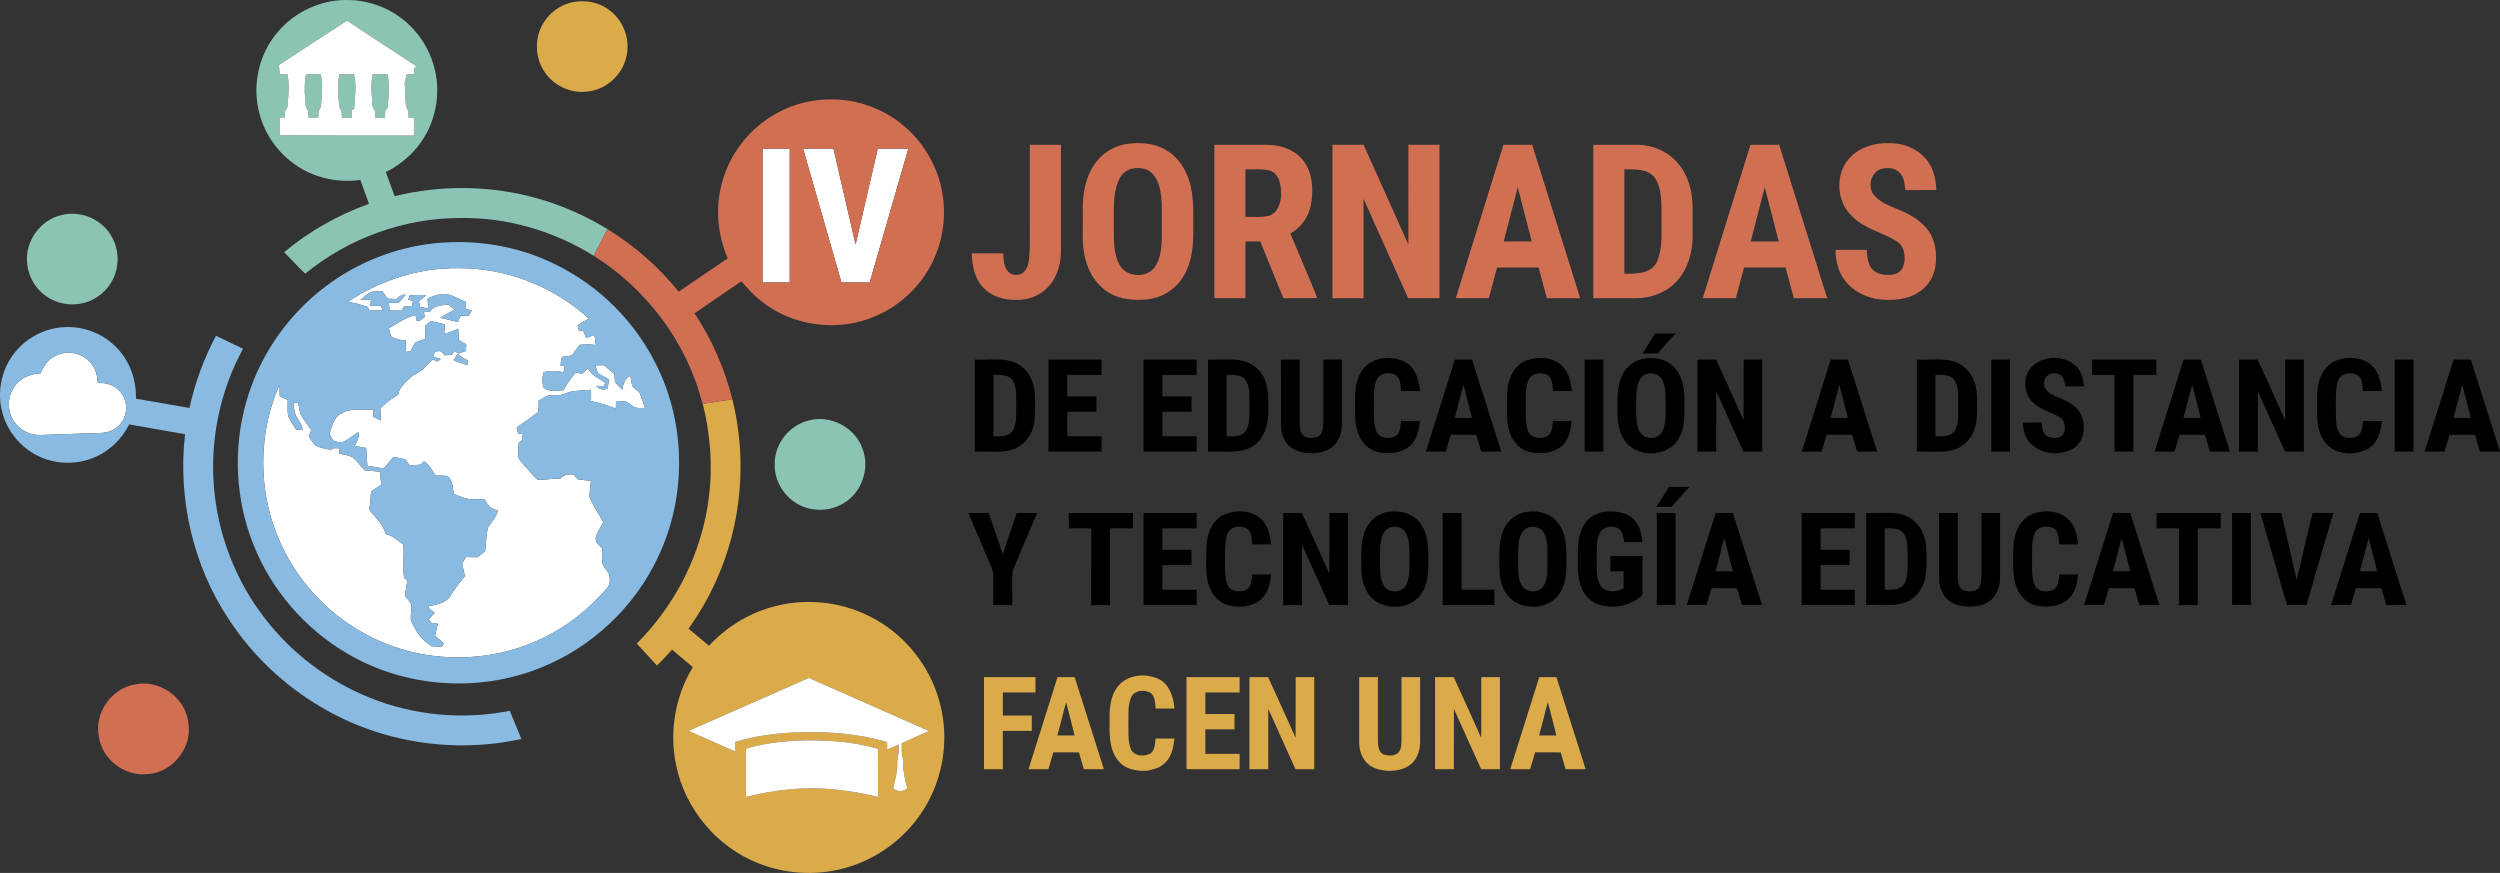 <?xml version="1.0" encoding="UTF-8"?>
<svg xmlns="http://www.w3.org/2000/svg" id="Capa_2" data-name="Capa 2" viewBox="0 0 1629.52 568.99">
  <rect x="0" y="0" width="1629.52" height="568.99" fill="#333333" stroke="none"/>
  <defs>
    <style> .cls-1 { fill: #dbab4a; } .cls-2 { fill: #fff; } .cls-3 { fill: #8bc3b5; } .cls-4 { fill: #d16f53; } .cls-5 { fill: #89bbe2; } </style>
  </defs>
  <g id="Layer_1" data-name="Layer 1">
    <g>
      <path class="cls-3" d="M205.79,3.58c16.69-6.21,36.22-4.27,51.32,5.21,12.57,7.71,21.96,20.37,25.79,34.6,3.89,13.9,2.29,29.19-4.17,42.07-5.82,11.61-15.65,20.98-27.25,26.73,1.94,5.21,3.81,10.46,5.73,15.68,30.07-7.37,62.02-7.11,91.88,1.12,16.47,4.53,32.27,11.42,46.84,20.33-2.96,5.82-5.95,11.63-8.99,17.4-26.02-16.27-56.72-25.19-87.45-24.61-36.37.07-72.46,13.26-100.56,36.29-4.71-4.55-9.11-9.39-13.75-14.01,16.38-13.67,35.23-24.35,55.33-31.5-1.84-5.21-3.76-10.4-5.62-15.6-15.17,2.11-31.18-1.54-43.53-10.71-12.66-9.16-21.42-23.57-23.61-39.05-2.13-14.37,1.19-29.54,9.4-41.55,6.86-10.24,17.05-18.21,28.64-22.4ZM181.73,42.44c.25,1.97.47,3.95.69,5.92h4.92c1.54,6.61.58,13.38.18,20.06.08,1.49-.82,2.69-1.65,3.82-.07,1.44-.12,2.88-.18,4.32-.86.02-2.58.06-3.45.08,0,3.83,0,7.66.01,11.49,29.18.17,58.36.34,87.55.23v-11.45c-1.15-.05-2.31-.1-3.46-.15-.06-1.5-.1-3-.17-4.51-.8-1.13-1.67-2.33-1.63-3.79-.37-4.87-.63-9.74-.75-14.62.42-1.83.88-3.64,1.37-5.45,1.54,0,3.07-.02,4.61-.04.02-1.27.03-2.54.06-3.81.43-.32,1.28-.98,1.71-1.3-15.18-9.85-30.26-19.87-45.4-29.77-14.85,9.59-29.62,19.29-44.41,28.97Z"></path>
      <path class="cls-3" d="M199.5,48.37c3.19.01,6.39,0,9.58-.01,1.59,6.64.65,13.46.19,20.17.04,1.42-.87,2.54-1.59,3.66-.09,1.47-.17,2.94-.24,4.41h-6.34c-.04-1.44-.08-2.88-.13-4.31-2.38-2.2-1.69-5.62-2.07-8.5-.54-5.15-.47-10.34.6-15.42Z"></path>
      <path class="cls-3" d="M221.27,48.37h9.48c1.87,7.39.48,14.96.17,22.43-.43.29-1.3.87-1.74,1.16.02,1.62.05,3.25.07,4.88-2.13-.01-4.26,0-6.38,0-.07-1.52-.15-3.04-.23-4.56-.8-1.14-1.68-2.32-1.63-3.79-.56-6.69-1.23-13.49.26-20.12Z"></path>
      <path class="cls-3" d="M242.94,48.36c3.19.01,6.39.01,9.58.01,1.6,6.62.85,13.42.3,20.11.07,1.52-.84,2.7-1.75,3.8-.06,1.52-.1,3.03-.12,4.55h-6.36c-.07-1.55-.14-3.1-.23-4.64-.75-1.13-1.63-2.29-1.59-3.72-.44-6.69-1.34-13.48.17-20.11Z"></path>
      <path class="cls-3" d="M40.01,140.2c12.68-3.37,27.02,2.93,33.09,14.55,3.99,7.23,4.63,16.18,1.92,23.96-2.78,8.06-9.26,14.74-17.23,17.77-7.95,3.04-17.23,2.52-24.72-1.57-8.68-4.61-14.75-13.8-15.38-23.64-1.47-14,8.62-27.96,22.32-31.07Z"></path>
      <path class="cls-3" d="M527,274.12c14.25-4.04,30.54,4.5,35.26,18.54,4.96,12.96-.73,28.9-12.9,35.62-8.13,4.82-18.63,5.31-27.2,1.36-10.4-4.68-17.63-15.81-17.18-27.27-.2-12.97,9.44-25.23,22.02-28.25Z"></path>
    </g>
    <g>
      <path class="cls-1" d="M370.93,2.03c9.06-2.67,19.42-.96,26.83,5.02,8.75,6.74,13.05,18.66,10.62,29.43-2.32,11.95-12.88,21.76-24.99,23.13-11.63,1.74-23.9-4.35-29.61-14.61-5.49-9.53-5.05-22.17,1.2-31.23,3.74-5.6,9.48-9.84,15.95-11.74Z"></path>
      <path class="cls-1" d="M458.08,263.19c6.42-1.04,12.87-1.95,19.3-2.92,9.71,39.19,6.11,81.6-10.66,118.38-4.91,10.94-10.99,21.36-17.93,31.13,4.48,3.66,8.85,7.46,13.33,11.13,10.77-11.62,24.61-20.42,39.84-24.87,21.33-6.46,45.11-4.36,64.97,5.76,13.96,6.92,25.9,17.76,34.34,30.84,11.06,16.92,16.04,37.76,13.68,57.84-1.7,15.62-7.65,30.76-17.15,43.28-10.77,14.37-26.06,25.27-43.12,30.86-19.32,6.37-40.85,5.75-59.78-1.69-27.45-10.5-48.55-35.67-54.25-64.48-4.53-21.57-.51-44.77,10.95-63.59-4.51-3.82-9.04-7.61-13.56-11.41-3.21,3.5-6.39,7.04-9.81,10.36-4.45-4.73-8.79-9.55-13.18-14.33,25.51-25.47,42.64-59.37,46.96-95.25,2.68-20.36,1.01-41.15-3.93-61.04ZM448.73,476.39c10.16,4.54,20.37,8.97,30.54,13.48,0-2.11.01-4.2.02-6.29,13.67-4.23,28.01-5.81,42.26-6.33,19.04-.47,38.33,1.02,56.67,6.4.02,1.61.04,3.23.07,4.85,2.49-1.08,4.99-2.18,7.49-3.26.29,3.55-.29,7.05-.93,10.52.34,6.08-1.14,12.09-2.72,17.92,2.56,2.69,6.69,2.61,9.27,0-1.35-4.07-1.94-8.33-2.6-12.54-.44-2.69.91-5.6-.87-7.98-.18-2.93-.18-5.85-.17-8.78,5.9-2.7,11.91-5.17,17.8-7.91-26.08-11.63-52.25-23.03-78.36-34.59-26.15,11.5-52.33,22.95-78.47,34.5ZM486.26,488c.01,10.47,0,20.94,0,31.41,9.97-2.45,20.1-4.22,30.33-5.08,18.69-1.61,37.52.72,55.7,5.12-.04-10.47.04-20.94-.05-31.41-8.42-2.39-17.06-3.95-25.77-4.72-20.11-1.59-40.75-1.08-60.21,4.68Z"></path>
      <path class="cls-1" d="M730.52,445.36c6.82-6.09,17.54-6.46,25.47-2.39,6.65,3.76,8.91,11.74,9.57,18.87-4.11-.01-8.21-.02-12.31,0-.39-3.67-.16-8.46-3.83-10.54-3.95-1.89-9.93-1.39-12.02,2.97-2.46,5.33-1.76,11.4-1.89,17.11.12,5.52-.48,11.28,1.48,16.56,1.95,5.07,8.97,5.56,13.1,3.04,2.82-2.3,2.68-6.33,3.16-9.62,4.05,0,8.12-.02,12.18.03-.43,6.12-2.02,12.8-7.08,16.78-2.9,2.51-6.71,3.33-10.34,4.16-7.05.6-15.12-.92-19.51-7-5.94-7.65-5.3-17.81-5.26-26.94-.22-8.13,1.08-17.17,7.28-23.04Z"></path>
      <path class="cls-1" d="M641.39,441.37h33.53c0,3.33,0,6.66,0,10h-21.27v15h18.87v10h-18.87v25h-12.26v-60Z"></path>
      <path class="cls-1" d="M670.4,501.37c6.34-19.99,12.64-39.99,18.89-60h11.2c6.34,20,12.63,40.02,19.03,60h-13.04c-1.09-3.65-2.18-7.29-3.22-10.95-5.56-.1-11.12-.04-16.67-.05-1.08,3.66-2.17,7.32-3.23,10.99-4.32.02-8.64,0-12.96.01ZM689.17,479.37h11.27c-1.73-7.26-3.7-14.45-5.53-21.68-2.04,7.19-3.67,14.49-5.74,21.68Z"></path>
      <path class="cls-1" d="M773.39,441.37h34.6c-.01,3.33-.01,6.66,0,10h-22.34v14h19v10h-19v16h22.34c-.01,3.33-.01,6.66,0,10h-34.6v-60Z"></path>
      <path class="cls-1" d="M814.39,441.37h12.17c5.96,13.2,12.09,26.31,17.89,39.58.16-13.2.03-26.39.07-39.58h12.13v60h-12.23c-5.88-13.13-11.95-26.17-17.75-39.34-.04,13.11,0,26.23-.02,39.34h-12.26v-60Z"></path>
      <path class="cls-1" d="M885.92,441.37h12.2c0,14.01-.04,28.02.02,42.03.1,3.04.44,7.08,3.75,8.36,3.14,1.04,7.18,1.16,9.71-1.29,1.83-2.25,1.74-5.35,1.91-8.09.03-13.67,0-27.34.01-41.01h12.13c0,14,.01,27.99,0,41.99,0,5.26-1.58,10.85-5.61,14.45-4.2,3.72-10.09,4.78-15.53,4.58-4.98-.25-10.25-1.61-13.79-5.32-3.49-3.65-4.85-8.83-4.8-13.77,0-13.98.01-27.95,0-41.93Z"></path>
      <path class="cls-1" d="M935.39,441.37h12.17c5.98,13.2,12.07,26.35,17.93,39.6.07-13.2,0-26.4.03-39.6h12.13v60h-12.22c-5.9-13.12-11.95-26.17-17.76-39.33-.04,13.11,0,26.22-.02,39.33h-12.26v-60Z"></path>
      <path class="cls-1" d="M984.4,501.37c6.34-19.99,12.64-39.99,18.89-60h11.2c6.34,20,12.63,40.02,19.03,60h-13.04c-1.09-3.65-2.18-7.3-3.22-10.95-5.56-.1-11.12-.04-16.67-.05-1.08,3.66-2.17,7.32-3.23,10.99-4.33.02-8.64,0-12.96.01ZM1008.9,457.69c-2.03,7.19-3.66,14.49-5.73,21.68h11.27c-1.73-7.26-3.7-14.45-5.54-21.68Z"></path>
    </g>
    <g>
      <path class="cls-2" d="M181.73,42.44c14.79-9.68,29.56-19.38,44.41-28.97,15.14,9.9,30.22,19.92,45.4,29.77-.43.32-1.28.98-1.71,1.3-.03,1.27-.04,2.54-.06,3.81-1.54.02-3.07.03-4.61.04-.49,1.81-.95,3.62-1.37,5.45.12,4.88.38,9.75.75,14.62-.04,1.46.83,2.66,1.63,3.79.07,1.51.11,3.01.17,4.51,1.15.05,2.31.1,3.46.15v11.45c-29.19.11-58.37-.06-87.55-.23-.01-3.83-.01-7.66-.01-11.49.87-.02,2.59-.06,3.45-.08.06-1.44.11-2.88.18-4.32.83-1.13,1.73-2.33,1.65-3.82.4-6.68,1.36-13.45-.18-20.06h-4.92c-.22-1.97-.44-3.95-.69-5.92ZM199.5,48.37c-1.07,5.08-1.14,10.27-.6,15.42.38,2.88-.31,6.3,2.07,8.5.05,1.43.09,2.87.13,4.31h6.34c.07-1.47.15-2.94.24-4.41.72-1.12,1.63-2.24,1.59-3.66.46-6.71,1.4-13.53-.19-20.17-3.19.01-6.39.02-9.58.01ZM221.27,48.37c-1.49,6.63-.82,13.43-.26,20.12-.05,1.47.83,2.65,1.63,3.79.08,1.52.16,3.04.23,4.56,2.12,0,4.25-.01,6.38,0-.02-1.63-.05-3.26-.07-4.88.44-.29,1.31-.87,1.74-1.16.31-7.47,1.7-15.04-.17-22.43h-9.48ZM242.94,48.36c-1.51,6.63-.61,13.42-.17,20.11-.04,1.43.84,2.59,1.59,3.72.09,1.54.16,3.09.23,4.64h6.36c.02-1.52.06-3.03.12-4.55.91-1.1,1.82-2.28,1.75-3.8.55-6.69,1.3-13.49-.3-20.11-3.19,0-6.39,0-9.58-.01Z"></path>
      <path class="cls-2" d="M497.03,96.88c5.91-.01,11.82,0,17.73,0v87.24c-5.92,0-11.83.01-17.74-.02.01-29.07,0-58.14.01-87.22Z"></path>
      <path class="cls-2" d="M523.45,96.88c6.59,0,13.2-.02,19.8.01,4.81,20.83,9.58,41.67,14.43,62.49,4.77-20.85,9.69-41.66,14.46-62.51,6.63.01,13.27.01,19.91.01-8.39,29.08-16.77,58.16-25.17,87.24h-18.41c-8.4-29.06-16.65-58.17-25.02-87.24Z"></path>
      <path class="cls-2" d="M226.48,196.94c21.14-14.27,46.47-22.43,72.03-22.14,31.29-.28,62.38,11.82,85.42,32.95-2.66,1.1-5.15,2.57-7.38,4.39.19.8.56,2.4.74,3.2.75.13,2.23.38,2.98.51.6,1.49,1.21,2.98,1.82,4.47,1.79-.68,3.58-1.37,5.37-2.06.31,2.2.62,4.41.94,6.61-3.53-.39-7.08-.45-10.61-.11-1.67,2.33-3.37,4.64-5.09,6.94-2.16.31-4.32.63-6.47.96-.32,1.79-.64,3.58-.94,5.37.71.22,2.14.68,2.85.91l-.88,3.8c-4.23-1.19-8.64-1.27-12.89-.14-1.04,3.28-1.25,6.88.02,10.14,3.54,3.08,8.68,1.58,12.93,1.58,2.07-4.23,5-7.92,7.97-11.54,1.36.26,2.72.53,4.09.81l3.93-3.51c2.15,4.76,7.41,6.56,11.3,9.58-.3.49-.9,1.46-1.2,1.95-1.6-.04-3.19-.07-4.77-.08,1.85,2.27,4.54,2.92,7.25,1.75.47-1.93.88-3.88,1.22-5.84-2.46-1.37-4.91-2.76-7.35-4.15-.6-1.73-1.2-3.45-1.79-5.16,1.89-.03,3.78-.04,5.68-.06,2.24,1.95,4.5,3.88,6.79,5.78.14,1.74.29,3.49.44,5.24,1.55,1.65,3.09,3.31,4.63,4.98.8-3.61,1.57-7.64,5.42-9.16.41,2.26.4,4.66,1.33,6.79,1.1,1.64,2.88,2.64,4.43,3.82,1.42,3.43,2.62,6.93,3.71,10.48-2.69-.25-5.83.52-8.08-1.4-1.59-1.03-3.04-2.3-4.79-3.05-1.98-.1-3.96.14-5.93.29-.08,1.48-.15,2.97-.22,4.46-5.21-2.11-10.63-3.65-16.12-4.84,0-2.46-.02-4.92-.02-7.38-3.85.31-7.71.43-11.54.88-2.88.35-5.42,1.88-8.22,2.52-2.55.29-5.11-.09-7.64.21-2.44.74-4.55,2.23-6.75,3.48-.1,2.42.31,4.96-.42,7.3-4.31,3.83-9.35,6.75-13.92,10.27.34,1.33.67,2.65,1.01,3.99.76.05,2.27.15,3.02.2-.21,1.31-.43,2.64-.63,3.96-.69.57-1.38,1.15-2.06,1.73,0,3.39-.61,6.87.04,10.23,1.87,3,4.61,5.34,6.82,8.08,1.82,1.99,3.35,4.36,5.66,5.84,4.84.03,9.65-.94,14.51-.77,2.16-2.5,5.31-2.94,8.45-2.77,1.05,1.08,2.11,2.15,3.18,3.23,2.8.32,5.6.65,8.4,1-.33,3.57-1.09,7.16-.81,10.76,2.39,5.67,6,10.73,8.87,16.17-1.66,3.29-3.87,6.36-4.86,9.94-.64,3.22,2.23,5.18,4.15,7.21.02,3.29-.21,6.6.2,9.88.89,2.65,3.22,4.53,4.36,7.08.54,2.96.87,6.57-1.45,8.9-12.3,14.47-27.74,26.3-45.11,34.04-22.65,10.3-48.35,13.31-72.87,9.39-28.3-4.57-54.78-19.23-73.8-40.65-18.92-21-30.45-48.53-32-76.75-1.22-19.97,2.19-40.29,10.36-58.58.06,2.47.1,4.94.13,7.42,1.73.83,3.47,1.67,5.21,2.5.02,3.42-.34,6.89.3,10.26,1.24,3.17,3.31,5.91,5.02,8.83,1.41.19,2.83.38,4.26.58-.03-3.09-1.77-5.63-3.39-8.1-2.05-2.91-2.07-6.58-2.53-9.97h3.23c.56,3.23.67,6.72,2.53,9.54,1.87,2.92,3.99,5.68,5.93,8.56-.59,1.22-1.17,2.44-1.75,3.67,1.43,2.13,2.67,4.44,4.5,6.28,3.12,1.55,6.64,2.05,10.01,2.81,1.58-1.61,3.78-1.04,5.77-.91-.1.82-.3,2.45-.4,3.27,2.96.7,6.08,1.09,8.83,2.49,2.98,2.44,5.17,5.69,7.81,8.48,3.32.28,6.63.56,9.95.88.33,2.81.63,5.62.91,8.44-2.24,1.48-4.46,2.98-6.66,4.52-.17,3.87-.49,7.75-1.19,11.57,3.57,5.31,9.28,9.47,10.57,16.05,4.52,1.22,8.17,4.2,11.8,7.01.27,7.21-.44,14.48.3,21.65.55.4,1.64,1.2,2.18,1.59-.48,3.33-1.08,6.63-1.62,9.95,1.5,2,3.35,3.84,4.29,6.2.18,3.25-.68,6.48-.41,9.74,2.84,6.77,7.15,13.4,13.74,17.03,2.45-.04,7.16,1.66,7.65-1.78-1.7-1.88-3.71-3.43-5.66-5.04.64-2.62,1.29-5.23,1.92-7.84-1.44-.19-2.88-.37-4.31-.55-.56-.77-1.11-1.53-1.66-2.29,1.3-1.48,2.63-2.96,3.94-4.44-1.77-.97-3.53-2.04-4.32-3.99,5.36-1.23,12.09-2.16,14.92-7.53,2.54-4.41,5.96-8.21,9.03-12.24-.61-2.7-1.22-5.39-1.81-8.08.86-1.45,1.71-2.89,2.57-4.33,2.47.04,4.95.09,7.42.17,1.66-1.34,3.33-2.66,5-3.98.69-5.14.63-10.41,1.87-15.46,2.21-3.63,5.5-6.64,6.44-10.97-1.74-.72-3.58-1.24-5.15-2.27-1.49-1.54-2.5-3.45-3.63-5.24-2.74.03-5.49.15-8.23.06-4.19-.02-7.97-2.02-11.81-3.45-.42-3.21-.46-6.64-2.23-9.48-1.63-3.69-6.45-2-9.64-2.56-2.03-3.4-4.04-6.96-7.44-9.18-.78.73-1.56,1.46-2.33,2.19-2.38.11-4.75.21-7.13.32-.86-1.28-1.72-2.57-2.58-3.85-2.61-.54-5.23-1.08-7.84-1.61-2.15,2.53-4.3,5.06-6.44,7.6-3.56-.55-7.11-1.17-10.64-1.82-.27-3.85-.53-7.71-.75-11.56-2.5-.44-5.01-.88-7.51-1.31,1.5-2.81,3.09-5.73,2.57-9.05-3.35,1.95-6.29,4.54-9.76,6.26-2.08.61-4.33.11-6.36-.45-1.37-1.36-1.96-3.28-2.88-4.93,1.8-4.68,2.8-10.78,7.86-13.08,6.24-3.85,13.8-1.9,20.69-2.31,0,1.52,0,3.05,0,4.58,1.68.79,3.35,1.58,5.03,2.37-.14-2.61-.28-5.21-.43-7.81,3.35-3.67,7.5-6.41,11.65-9.06.64-4.53,4.28-7.48,7.3-10.52,2.67-2.78,6.64-3.77,9.3-6.55,1.91-1.98,3.79-3.98,5.78-5.89,1.13.48,2.25.95,3.38,1.43.66-.59,1.33-1.16,2-1.74-1.63-.41-3.26-.83-4.88-1.25.43-1.69.64-4.18,3.05-3.73,2.12-.66,3.2,1.51,4.51,2.69,1.6-.21,3.2-.42,4.8-.64.33-.58.98-1.73,1.3-2.3.69.42,2.07,1.27,2.76,1.7,1.63-.58,3.27-1.15,4.91-1.71.04-1.4.09-2.8.15-4.19-1.62-.98-3.22-1.95-4.83-2.93-.14-2.47-.29-4.95-.41-7.42-2.87,1.58-5.96,2.69-9.16,3.38.15-2.06.32-4.12.49-6.17-3.04-.73-6.08-1.42-9.13-2.08-1.19.99-2.39,1.97-3.58,2.96,0,2.9,0,5.79-.01,8.68-2.22.75-4.63,1.18-6.62,2.47-1.25,1.62-2.04,3.52-2.97,5.32-1.04.23-2.07.47-3.11.7-.03-2.47-.07-4.94-.1-7.4-3.36-.38-6.75-.98-9.65-2.83-.44-1.75-.89-3.5-1.35-5.24,5.63-3.21,11.02-7.07,17.43-8.6.21,1.24.42,2.49.64,3.75.52-.01,1.55-.01,2.07-.01,1.11-.98,2.3-1.87,3.55-2.66-.38-.95-.77-1.9-1.14-2.85,1.4-.19,2.79-.38,4.19-.57,2.76-4.06,7.78-4.04,12.17-4.47,1.29,1.09,2.57,2.17,3.87,3.26-3.15,1.81-6.34,3.57-9.54,5.29,3.93.95,7.86,1.88,11.8,2.77.56-1.34,1.13-2.67,1.7-3.99,1.8-.03,3.6-.04,5.41-.06.62-1.14,1.24-2.28,1.86-3.41-1.23-.33-2.46-.66-3.68-.99-.06-1.55-.12-3.09-.18-4.64-3.82-1.52-7.41-3.62-11.33-4.87-4.68-.82-9.44.65-13.58,2.79.13,2.09.25,4.19.38,6.29-1.76-.29-3.52-.58-5.27-.87-.26-1.2-.52-2.39-.76-3.58,1.53-1.36,3.07-2.71,4.59-4.09-3.55-.29-7.1-.23-10.64.11-.23.7-.68,2.11-.91,2.82.79.17,2.38.52,3.17.69-.2.84-.6,2.5-.8,3.34-1.74.15-3.47.3-5.2.46-.34.54-1.01,1.63-1.34,2.17-2.67.05-5.33.09-8,.13-.16-1.6-.32-3.19-.47-4.78,2.07,0,4.15.01,6.23.02,1.63-1.71,3.22-3.45,4.72-5.28-2.53-.46-4.31,1.35-6.06,2.77-1.92-.05-3.83-.12-5.74-.2-1.11-1.59-2.23-3.19-3.32-4.79-2.29-.01-4.6-.14-6.87.23-2.77,1.27-5.01,3.4-7.46,5.18,2.27.02,4.55,0,6.82.22-.02,1.22-.25,2.43-.46,3.63,2.31.06,4.63.16,6.94.26.38.99.77,1.99,1.16,2.98-2.9-.11-5.79-.22-8.68-.29-.44-.72-.87-1.44-1.3-2.15-4.26-1.24-8.47-2.89-12.96-3.01ZM298.29,230.62c-.88,1.37-1.76,2.75-2.63,4.13,2.98,1.38,6.07,2.53,9.31,3.13-.02-.77-.06-2.32-.08-3.09-2.44-1-4.68-2.38-6.6-4.17Z"></path>
      <path class="cls-2" d="M35.44,232.31c7.66-4.47,18.27-2.55,23.8,4.41,3.2,3.49,4.19,8.26,4.49,12.84,4.98-.14,10.26,1.07,13.77,4.85,6.08,5.78,6.31,16.36.51,22.42-3.13,3.52-7.8,5.37-12.47,5.35-13.03.41-26.05.95-39.08,1.34-6.06.27-12.13-2.4-16-7.07-5.63-6.44-6.26-16.58-1.56-23.72,3.66-6.02,10.61-9.15,17.49-9.38,1.95-4.4,4.6-8.8,9.05-11.04Z"></path>
      <path class="cls-2" d="M448.73,476.39c26.14-11.55,52.32-23,78.47-34.5,26.11,11.56,52.28,22.96,78.36,34.59-5.89,2.74-11.9,5.21-17.8,7.91-.01,2.93-.01,5.85.17,8.78,1.78,2.38.43,5.29.87,7.98.66,4.21,1.25,8.47,2.6,12.54-2.58,2.6-6.71,2.68-9.27,0,1.58-5.83,3.06-11.84,2.72-17.92.64-3.47,1.22-6.97.93-10.52-2.5,1.08-5,2.18-7.49,3.26-.03-1.62-.05-3.24-.07-4.85-18.34-5.38-37.63-6.87-56.67-6.4-14.25.52-28.59,2.1-42.26,6.33,0,2.09-.02,4.18-.02,6.29-10.17-4.51-20.38-8.94-30.54-13.48Z"></path>
      <path class="cls-2" d="M486.26,488c19.46-5.76,40.1-6.27,60.21-4.68,8.71.77,17.35,2.33,25.77,4.72.09,10.47,0,20.94.05,31.41-18.18-4.4-37.01-6.73-55.7-5.12-10.23.86-20.36,2.63-30.33,5.08,0-10.47.01-20.94,0-31.41Z"></path>
    </g>
    <g>
      <path class="cls-4" d="M499.9,77.73c12.14-8.33,26.82-13.12,41.59-12.89,15.33-.29,30.62,4.74,43.07,13.63,15.02,10.72,25.74,27.28,29.31,45.38,3.23,15.96.99,32.99-6.34,47.53-7.63,15.33-20.83,27.77-36.56,34.53-24.31,10.8-54.38,6.93-75.07-9.83-4.67-3.76-8.82-8.13-12.63-12.74-10.2,6.95-20.39,13.93-30.61,20.85,11.42,17.08,19.7,36.18,24.72,56.08-6.43.97-12.88,1.88-19.3,2.92l-.22.03c-9.95-39.74-36.25-74.84-70.92-96.5,3.04-5.77,6.03-11.58,8.99-17.4,17.63,10.87,33.45,24.69,46.46,40.8,10.68-7.22,21.31-14.52,31.98-21.76-6.32-14.36-8.06-30.71-4.56-46.03,3.86-18,14.96-34.19,30.09-44.6ZM497.03,96.88c-.01,29.08,0,58.15-.01,87.22,5.91.03,11.82.02,17.74.02v-87.24c-5.91,0-11.82-.01-17.73,0ZM523.45,96.88c8.37,29.07,16.62,58.18,25.02,87.24h18.41c8.4-29.08,16.78-58.16,25.17-87.24-6.64,0-13.28,0-19.91-.01-4.77,20.85-9.69,41.66-14.46,62.51-4.85-20.82-9.62-41.66-14.43-62.49-6.6-.03-13.21-.01-19.8-.01Z"></path>
      <path class="cls-4" d="M733.06,94.06c8.83-1.49,18.46-1.11,26.42,3.41,7.75,4.29,13.18,12.03,15.68,20.43,3.49,11.15,2.44,22.95,2.62,34.45-.04,10.7-1.71,22.09-8.45,30.77-4.94,6.52-12.54,10.82-20.63,11.89-8.91,1.06-18.52.43-26.29-4.48-7.82-4.77-12.91-13.1-15.02-21.88-2.57-9.9-1.33-20.19-1.63-30.29-.31-11.02,1.47-22.65,8.02-31.8,4.5-6.46,11.56-10.99,19.28-12.5ZM737.89,109.93c-4.39.95-7.69,4.58-9.2,8.67-3.53,9.15-2.5,19.15-2.67,28.75.04,8.58-.52,17.86,3.91,25.58,4.35,7.59,16.42,8.5,22.11,2.03,4.15-5.2,4.92-12.14,5.22-18.56,0-8.05.08-16.11-.05-24.16-.46-6.51-1.23-13.66-5.71-18.78-3.36-3.79-8.88-4.53-13.61-3.53Z"></path>
      <path class="cls-4" d="M1206.84,101.72c6.53-6.22,15.83-8.79,24.7-8.39,10.02-.16,20.49,4.42,25.87,13.12,3.38,5.14,4.42,11.36,4.74,17.39-6.75.07-13.49-.01-20.23.05-.49-3.88-.69-8.28-3.63-11.22-3-3.37-8.08-3.71-12.16-2.54-6.8,2.15-9.07,11.87-4.52,17.14,3.55,4.18,8.76,6.41,13.72,8.47,7.39,2.88,14.81,6.56,20.09,12.66,6.09,6.98,7.49,16.97,5.97,25.86-1.12,6.88-5.4,13.11-11.4,16.64-7.31,4.52-16.25,5-24.59,4.26-9.59-1.13-19.15-6.01-24.29-14.42-3.41-5.29-4.62-11.66-4.71-17.87,6.76-.01,13.52.01,20.29,0,.45,4.34.6,9.19,3.65,12.65,3.32,3.56,8.6,3.99,13.17,3.5,3.15-.3,6.04-2.44,7.06-5.47,1.96-5.7.94-13.27-4.68-16.52-9.19-5.66-20.5-7.84-28.33-15.71-11.14-9.85-11.78-29.46-.72-39.6Z"></path>
      <path class="cls-4" d="M671.27,94.37h20.25c-.01,23.35.02,46.71-.01,70.06-.09,9.1-3.27,18.61-10.42,24.58-5.05,4.44-11.83,6.64-18.51,6.4-7.94.29-16.39-2.09-21.83-8.15-5.61-5.87-7.17-14.3-7.34-22.14,6.83-.01,13.66.01,20.49-.01.2,3.64.28,7.51,2.26,10.71,1.95,3.39,6.86,4.37,10.12,2.38,3.21-2.21,4.15-6.31,4.55-9.95.73-8.26.34-16.57.44-24.85v-49.03Z"></path>
      <path class="cls-4" d="M791.52,94.37c11.67.01,23.34-.02,35.01,0,8.75.15,17.94,3.47,23.28,10.71,5.98,8.08,6.38,18.89,4.66,28.44-1.42,7.87-6.47,14.79-13.4,18.72,5.8,14.02,11.95,27.91,17.56,42.01-7.38.25-14.77.06-22.15.12-5.08-12.31-9.95-24.7-15.03-37h-9.68v37h-20.25v-100ZM811.77,110.38v30.98c5.28-.18,10.76.61,15.91-.92,6.2-2.51,7.66-10.18,7.31-16.15-.21-5.06-1.83-11.27-7.2-13.07-5.22-1.4-10.7-.69-16.02-.84Z"></path>
      <path class="cls-4" d="M868.52,94.37h20.27c9.75,21.67,19.44,43.37,29.21,65.03.04-21.68.01-43.35.02-65.03h20.25v100c-6.81,0-13.63.01-20.44-.01-9.71-21.56-19.32-43.18-29.05-64.74-.03,21.58,0,43.17-.01,64.75h-20.25v-100Z"></path>
      <path class="cls-4" d="M979.95,94.39c6.24-.04,12.48-.01,18.73-.02,10.44,33.33,20.89,66.66,31.31,100h-21.77c-1.81-6.66-3.58-13.33-5.33-20-9.04-.01-18.08,0-27.11,0-1.8,6.66-3.57,13.33-5.34,20h-21.57c10.34-33.33,20.72-66.65,31.08-99.98ZM989.28,122.06c-3.05,11.77-6.07,23.55-9.14,35.31,6.08,0,12.17,0,18.26-.01-3.01-11.77-6.06-23.54-9.12-35.3Z"></path>
      <path class="cls-4" d="M1038.52,94.37c9.68.01,19.36-.02,29.04,0,9.84.16,19.66,4.39,26.06,11.96,6.69,7.66,9.42,18,9.65,28,.01,6.68,0,13.37,0,20.05-.15,10.04-2.93,20.4-9.6,28.11-6.64,7.84-17.02,11.85-27.15,11.89-9.34-.01-18.67-.01-28-.01v-100ZM1058.77,110.35v68.06c7.28-.06,16.69.32,20.82-7.03,4.7-9.6,3.1-20.68,3.44-31.01-.21-8.13.36-17.09-4.18-24.24-4.61-6.23-13.17-5.77-20.08-5.78Z"></path>
      <path class="cls-4" d="M1140.94,94.41c6.24-.07,12.49-.03,18.74-.04,10.44,33.33,20.89,66.66,31.31,100h-21.77c-1.82-6.66-3.57-13.33-5.34-20h-27.1c-1.8,6.66-3.57,13.33-5.34,20h-21.57c10.34-33.33,20.73-66.64,31.07-99.96ZM1150.28,122.06c-3.06,11.77-6.07,23.55-9.14,35.31h18.26c-3-11.78-6.06-23.54-9.12-35.31Z"></path>
      <path class="cls-4" d="M88.06,446.11c15.71-3.42,32.5,8.34,34.62,24.28,3.2,16.2-9.77,33.09-26.23,34.15-14.9,1.9-29.81-9.4-32.01-24.23-3.16-15.39,8.13-31.72,23.62-34.2Z"></path>
    </g>
    <g>
      <path class="cls-5" d="M278.14,159.22c28.28-3.98,57.8.27,83.46,12.93,28.8,13.84,52.64,37.67,66.57,66.41,19.09,38.69,19.29,86.06.57,124.92-15.27,32.39-43.14,58.57-76.42,71.78-40.56,16.4-88.57,12.93-126.21-9.42-27.41-16.06-49.29-41.39-60.96-70.95-11.72-29.29-13.32-62.47-4.68-92.8,8-28.43,25.17-54.13,48.18-72.6,19.89-16.09,44.17-26.66,69.49-30.27ZM226.48,196.94c4.49.12,8.7,1.77,12.96,3.01.43.71.86,1.43,1.3,2.15,2.89.07,5.78.18,8.68.29-.39-.99-.78-1.99-1.16-2.98-2.31-.1-4.63-.2-6.94-.26.21-1.2.44-2.41.46-3.63-2.27-.21-4.55-.2-6.82-.22,2.45-1.78,4.69-3.91,7.46-5.18,2.27-.37,4.58-.24,6.87-.23,1.09,1.6,2.21,3.2,3.32,4.79,1.91.08,3.82.15,5.74.2,1.75-1.42,3.53-3.23,6.06-2.77-1.5,1.83-3.09,3.57-4.72,5.28-2.08-.01-4.16-.02-6.23-.02.15,1.59.31,3.18.47,4.78,2.67-.04,5.33-.08,8-.13.33-.54,1-1.63,1.34-2.17,1.73-.16,3.46-.31,5.2-.46.2-.84.6-2.5.8-3.34-.79-.17-2.38-.52-3.17-.69.23-.71.68-2.12.91-2.82,3.54-.34,7.09-.4,10.64-.11-1.52,1.38-3.06,2.73-4.59,4.09.24,1.19.5,2.38.76,3.58,1.75.29,3.51.58,5.27.87-.13-2.1-.25-4.2-.38-6.29,4.14-2.14,8.9-3.61,13.58-2.79,3.92,1.25,7.51,3.35,11.33,4.87.06,1.55.12,3.09.18,4.64,1.22.33,2.45.66,3.68.99-.62,1.13-1.24,2.27-1.86,3.41-1.81.02-3.61.03-5.41.06-.57,1.32-1.14,2.65-1.7,3.99-3.94-.89-7.87-1.82-11.8-2.77,3.2-1.72,6.39-3.48,9.54-5.29-1.3-1.09-2.58-2.17-3.87-3.26-4.39.43-9.41.41-12.17,4.47-1.4.19-2.79.38-4.19.57.37.95.76,1.9,1.14,2.85-1.25.79-2.44,1.68-3.55,2.66-.52,0-1.55,0-2.07.01-.22-1.26-.43-2.51-.64-3.75-6.41,1.53-11.8,5.39-17.43,8.6.46,1.74.91,3.49,1.35,5.24,2.9,1.85,6.29,2.45,9.65,2.83.03,2.46.07,4.93.1,7.4,1.04-.23,2.07-.47,3.11-.7.93-1.8,1.72-3.7,2.97-5.32,1.99-1.29,4.4-1.72,6.62-2.47.02-2.89.01-5.78.01-8.68,1.19-.99,2.39-1.97,3.58-2.96,3.05.66,6.09,1.35,9.13,2.08-.17,2.05-.34,4.11-.49,6.17,3.2-.69,6.29-1.8,9.16-3.38.12,2.47.27,4.95.41,7.42,1.61.98,3.21,1.95,4.83,2.93-.06,1.39-.11,2.79-.15,4.19-1.64.56-3.28,1.13-4.91,1.71-.69-.43-2.07-1.28-2.76-1.7-.32.57-.97,1.72-1.3,2.3-1.6.22-3.2.43-4.8.64-1.31-1.18-2.39-3.35-4.51-2.69-2.41-.45-2.62,2.04-3.05,3.73,1.62.42,3.25.84,4.88,1.25-.67.58-1.34,1.15-2,1.74-1.13-.48-2.25-.95-3.38-1.43-1.99,1.91-3.87,3.91-5.78,5.89-2.66,2.78-6.63,3.77-9.3,6.55-3.02,3.04-6.66,5.99-7.3,10.52-4.15,2.65-8.3,5.39-11.65,9.06.15,2.6.29,5.2.43,7.81-1.68-.79-3.35-1.58-5.03-2.37,0-1.53,0-3.06,0-4.58-6.89.41-14.45-1.54-20.69,2.31-5.06,2.3-6.06,8.4-7.86,13.08.92,1.65,1.51,3.57,2.88,4.93,2.03.56,4.28,1.06,6.36.45,3.47-1.72,6.41-4.31,9.76-6.26.52,3.32-1.07,6.24-2.57,9.05,2.5.43,5.01.87,7.51,1.31.22,3.85.48,7.71.75,11.56,3.53.65,7.08,1.27,10.64,1.82,2.14-2.54,4.29-5.07,6.44-7.6,2.61.53,5.23,1.07,7.84,1.61.86,1.28,1.72,2.57,2.58,3.85,2.38-.11,4.75-.21,7.13-.32.77-.73,1.55-1.46,2.33-2.19,3.4,2.22,5.41,5.78,7.44,9.18,3.19.56,8.01-1.13,9.64,2.56,1.77,2.84,1.81,6.27,2.23,9.48,3.84,1.43,7.62,3.43,11.81,3.45,2.74.09,5.49-.03,8.23-.06,1.13,1.79,2.14,3.7,3.63,5.24,1.57,1.03,3.41,1.55,5.15,2.27-.94,4.33-4.23,7.34-6.44,10.97-1.24,5.05-1.18,10.32-1.87,15.46-1.67,1.32-3.34,2.64-5,3.98-2.47-.08-4.95-.13-7.42-.17-.86,1.44-1.71,2.88-2.57,4.33.59,2.69,1.2,5.38,1.81,8.08-3.07,4.03-6.49,7.83-9.03,12.24-2.83,5.37-9.56,6.3-14.92,7.53.79,1.95,2.55,3.02,4.32,3.99-1.31,1.48-2.64,2.96-3.94,4.44.55.76,1.1,1.52,1.66,2.29,1.43.18,2.87.36,4.31.55-.63,2.61-1.28,5.22-1.92,7.84,1.95,1.61,3.96,3.16,5.66,5.04-.49,3.44-5.2,1.74-7.65,1.78-6.59-3.63-10.9-10.26-13.74-17.03-.27-3.26.59-6.49.41-9.74-.94-2.36-2.79-4.2-4.29-6.2.54-3.32,1.14-6.62,1.62-9.95-.54-.39-1.63-1.19-2.18-1.59-.74-7.17-.03-14.44-.3-21.65-3.63-2.81-7.28-5.79-11.8-7.01-1.29-6.58-7-10.74-10.57-16.05.7-3.82,1.02-7.7,1.19-11.57,2.2-1.54,4.42-3.04,6.66-4.52-.28-2.82-.58-5.63-.91-8.44-3.32-.32-6.63-.6-9.95-.88-2.64-2.79-4.83-6.04-7.81-8.48-2.75-1.4-5.87-1.79-8.83-2.49.1-.82.3-2.45.4-3.27-1.99-.13-4.19-.7-5.77.91-3.37-.76-6.89-1.26-10.01-2.81-1.83-1.84-3.07-4.15-4.5-6.28.58-1.23,1.16-2.45,1.75-3.67-1.94-2.88-4.06-5.64-5.93-8.56-1.86-2.82-1.97-6.31-2.53-9.54h-3.23c.46,3.39.48,7.06,2.53,9.97,1.62,2.47,3.36,5.01,3.39,8.1-1.43-.2-2.85-.39-4.26-.58-1.71-2.92-3.78-5.66-5.02-8.83-.64-3.37-.28-6.84-.3-10.26-1.74-.83-3.48-1.67-5.21-2.5-.03-2.48-.07-4.95-.13-7.42-8.17,18.29-11.58,38.61-10.36,58.58,1.55,28.22,13.08,55.75,32,76.75,19.02,21.42,45.5,36.08,73.8,40.65,24.52,3.92,50.22.91,72.87-9.39,17.37-7.74,32.81-19.57,45.11-34.04,2.32-2.33,1.99-5.94,1.45-8.9-1.14-2.55-3.47-4.43-4.36-7.08-.41-3.28-.18-6.59-.2-9.88-1.92-2.03-4.79-3.99-4.15-7.21.99-3.58,3.2-6.65,4.86-9.94-2.87-5.44-6.48-10.5-8.87-16.17-.28-3.6.48-7.19.81-10.76-2.8-.35-5.6-.68-8.4-1-1.07-1.08-2.13-2.15-3.18-3.23-3.14-.17-6.29.27-8.45,2.77-4.86-.17-9.67.8-14.51.77-2.31-1.48-3.84-3.85-5.66-5.84-2.21-2.74-4.95-5.08-6.82-8.08-.65-3.36-.03-6.84-.04-10.23.68-.58,1.37-1.16,2.06-1.73.2-1.32.42-2.65.63-3.96-.75-.05-2.26-.15-3.02-.2-.34-1.34-.67-2.66-1.01-3.99,4.57-3.52,9.61-6.44,13.92-10.27.73-2.34.32-4.88.42-7.3,2.2-1.25,4.31-2.74,6.75-3.48,2.53-.3,5.09.08,7.64-.21,2.8-.64,5.34-2.17,8.22-2.52,3.83-.45,7.69-.57,11.54-.88,0,2.46,0,4.92.02,7.38,5.49,1.19,10.91,2.73,16.12,4.84.07-1.49.14-2.98.22-4.46,1.97-.15,3.95-.39,5.93-.29,1.75.75,3.2,2.02,4.79,3.05,2.25,1.92,5.39,1.15,8.08,1.4-1.09-3.55-2.29-7.05-3.71-10.48-1.55-1.18-3.33-2.18-4.43-3.82-.93-2.13-.92-4.53-1.33-6.79-3.85,1.52-4.62,5.55-5.42,9.16-1.54-1.67-3.08-3.33-4.63-4.98-.15-1.75-.3-3.5-.44-5.24-2.29-1.9-4.55-3.83-6.79-5.78-1.9.02-3.79.03-5.68.06.59,1.71,1.19,3.43,1.79,5.16,2.44,1.39,4.89,2.78,7.35,4.15-.34,1.96-.75,3.91-1.22,5.84-2.71,1.17-5.4.52-7.25-1.75,1.58.01,3.17.04,4.77.08.3-.49.9-1.46,1.2-1.95-3.89-3.02-9.15-4.82-11.3-9.58l-3.93,3.51c-1.37-.28-2.73-.55-4.09-.81-2.97,3.62-5.9,7.31-7.97,11.54-4.25,0-9.39,1.5-12.93-1.58-1.27-3.26-1.06-6.86-.02-10.14,4.25-1.13,8.66-1.05,12.89.14l.88-3.8c-.71-.23-2.14-.69-2.85-.91.3-1.79.62-3.58.94-5.37,2.15-.33,4.31-.65,6.47-.96,1.72-2.3,3.42-4.61,5.09-6.94,3.53-.34,7.08-.28,10.61.11-.32-2.2-.63-4.41-.94-6.61-1.79.69-3.58,1.38-5.37,2.06-.61-1.49-1.22-2.98-1.82-4.47-.75-.13-2.23-.38-2.98-.51-.18-.8-.55-2.4-.74-3.2,2.23-1.82,4.72-3.29,7.38-4.39-23.04-21.13-54.13-33.23-85.42-32.95-25.56-.29-50.89,7.87-72.03,22.14Z"></path>
      <path class="cls-5" d="M8.09,231.87c6.75-9.71,17.63-16.39,29.3-18.18,13.08-2.12,27.01,2.04,36.74,11.05,9.78,8.8,14.87,22.05,14.48,35.12,11.64,1.95,23.25,4.04,34.88,6.07,3.56-16.39,9.42-32.25,17.28-47.06,5.91,2.76,11.72,5.7,17.64,8.43-14.9,27.34-21.53,59.04-18.96,90.07,2.47,30.75,13.96,60.73,32.81,85.16,17.69,23.19,41.75,41.45,68.83,52.27,28.73,11.58,60.82,14.57,91.2,8.52,2.48,6.12,5.04,12.21,7.55,18.32-44.14,9.79-91.83,2.28-130.7-20.85-23.99-14.11-44.71-33.75-59.96-57.05-23.42-35.21-33.39-78.81-28.55-120.74-12.14-2.07-24.27-4.23-36.4-6.35-5.03,9.97-13.65,18.15-24.17,22.06-11.3,4.38-24.41,3.83-35.27-1.55-11.56-5.55-20.36-16.46-23.42-28.9-3.21-12.33-.69-26.03,6.72-36.39ZM35.44,232.31c-4.45,2.24-7.1,6.64-9.05,11.04-6.88.23-13.83,3.36-17.49,9.38-4.7,7.14-4.07,17.28,1.56,23.72,3.87,4.67,9.94,7.34,16,7.07,13.03-.39,26.05-.93,39.08-1.34,4.67.02,9.34-1.83,12.47-5.35,5.8-6.06,5.57-16.64-.51-22.42-3.51-3.78-8.79-4.99-13.77-4.85-.3-4.58-1.29-9.35-4.49-12.84-5.53-6.96-16.14-8.88-23.8-4.41Z"></path>
      <path class="cls-5" d="M298.29,230.62c1.92,1.79,4.16,3.17,6.6,4.17.02.77.06,2.32.08,3.09-3.24-.6-6.33-1.75-9.31-3.13.87-1.38,1.75-2.76,2.63-4.13Z"></path>
    </g>
    <g>
      <path d="M1078.84,217.37c4.44,0,8.88,0,13.32-.01-3.98,4.24-7.77,8.64-11.62,13-3.29,0-6.59.01-9.87.08,2.71-4.37,5.45-8.71,8.17-13.07Z"></path>
      <path d="M891.05,237.89c6.84-5.6,17.1-5.88,24.83-1.99,6.74,3.74,8.99,11.78,9.71,18.94-4.11,0-8.21-.01-12.31,0-.47-3.64-.18-8.42-3.84-10.51-3.95-1.92-9.97-1.41-12.04,2.97-2.45,5.31-1.76,11.36-1.89,17.04.13,5.53-.48,11.31,1.48,16.59,1.85,4.92,8.43,5.48,12.58,3.38,3.37-2.04,3.1-6.53,3.72-9.94,4.05,0,8.11-.02,12.17.03-.48,6.57-2.38,13.86-8.28,17.64-6.24,3.9-14.42,4.35-21.27,1.86-5.39-1.94-9.13-6.87-10.89-12.16-2.46-7.2-1.64-14.92-1.78-22.39-.04-7.71,1.74-16.17,7.81-21.46Z"></path>
      <path d="M995.12,234.88c7.75-2.82,17.76-2.11,23.67,4.16,3.96,4.27,5.08,10.21,5.8,15.8-4.11,0-8.21-.01-12.31,0-.47-3.64-.18-8.39-3.82-10.5-3.96-1.94-10.03-1.42-12.09,3-2.43,5.33-1.72,11.37-1.86,17.06.13,5.52-.48,11.3,1.5,16.58,1.86,4.85,8.37,5.42,12.51,3.36,3.42-2.01,3.15-6.55,3.77-9.97,4.05,0,8.11-.02,12.17.03-.5,6.36-2.21,13.38-7.73,17.25-6.26,4.29-14.75,4.78-21.79,2.26-6.88-2.48-10.86-9.55-12.03-16.45-1.08-6.93-.64-13.98-.57-20.96.22-8.65,4.11-18.38,12.78-21.62Z"></path>
      <path d="M1072.61,233.56c7.14-1.04,15.15,1.14,19.68,7.04,4.93,6.07,5.77,14.26,5.65,21.8.02,7.95.46,16.51-3.83,23.57-7.2,12.54-28.1,12.66-35.67.43-4.05-6.21-4.26-13.9-4.21-21.06-.06-7.78.01-16.14,4.38-22.91,2.98-4.94,8.32-8.16,14-8.87ZM1072.84,243.87c-3.56,1.34-5.16,5.23-5.77,8.71-.88,5.55-.49,11.19-.56,16.78.14,4.42.14,9.31,2.93,13.02,3.4,4.44,11.35,4.03,14.03-1,2.77-5.2,2.07-11.34,2.2-17.02-.11-5.7.44-11.82-2.33-17.02-1.97-3.65-6.77-4.91-10.5-3.47Z"></path>
      <path d="M1324.81,238.61c7.61-7,20.9-7.22,28.38.09,3.56,3.42,4.68,8.42,5.22,13.15-4.02,0-8.04-.02-12.04,0-.64-2.3-.78-4.98-2.54-6.76-3.46-3.41-10.53-1.78-11.38,3.27-1.38,4.85,3.23,8.24,7.14,9.83,6.23,2.53,13.2,5.23,16.57,11.51,3.66,7.33,2.66,17.94-4.74,22.59-9.1,5.46-22.5,3.84-29.13-4.77-2.74-3.41-3.47-7.85-3.85-12.08,4.08-.08,8.17-.06,12.27-.06.33,3.21.56,7.24,3.8,8.96,3.24,1.59,8.16,1.84,10.44-1.48,1.96-3.68,1.14-9.12-2.77-11.19-5.52-3.16-12.09-4.57-16.76-9.11-6.73-5.96-7.36-17.76-.61-23.94Z"></path>
      <path d="M1514.72,241.7c3.52-5.63,10.31-8.43,16.79-8.37,5.76-.06,12.05,1.6,15.79,6.31,3.58,4.22,4.59,9.87,5.28,15.2-4.1,0-8.21-.01-12.3,0-.44-3.26-.21-7.05-2.62-9.62-2.63-2.3-6.61-2.32-9.75-1.24-4,1.63-4.87,6.44-5.2,10.25-.36,6.4-.25,12.82-.09,19.22.27,3.97.62,9.07,4.65,11.11,3.11,1.31,7.02,1.24,9.9-.64,2.74-2.31,2.54-6.27,3.08-9.51,4.06-.05,8.13-.06,12.21-.01-.44,7.05-2.82,14.93-9.53,18.41-8.87,4.42-21.65,3.66-27.78-4.92-5.16-7.06-5.02-16.19-4.92-24.53-.12-7.39.16-15.35,4.49-21.66Z"></path>
      <path d="M635.39,234.37c9.17.55,19.03-1.71,27.56,2.65,7.76,4.01,11.67,12.93,11.67,21.38.17,10.24,1.14,22.34-7.06,30.03-8.55,8.42-21.41,5.39-32.17,5.94v-60ZM647.52,244.32v40.1c4.3-.02,9.63.41,12.5-3.51,3.06-4.94,2.21-11.04,2.39-16.57-.19-5.53.69-11.67-2.44-16.57-2.87-3.89-8.19-3.42-12.45-3.45Z"></path>
      <path d="M683.39,234.37h34.6c-.01,3.33-.01,6.66,0,10h-22.34v14h19v10h-19v16h22.34c-.01,3.33-.01,6.66,0,10h-34.6v-60Z"></path>
      <path d="M745.39,234.37h34.6c-.01,3.33-.01,6.66,0,10h-22.34v14h19v10h-19v16h22.34c-.01,3.33-.01,6.66,0,10h-34.6c-.01-20,0-40,0-60Z"></path>
      <path d="M787.39,234.37c10.38.58,22.44-2.36,31.11,5.05,7.96,6.47,8.58,17.48,8.18,26.94.48,8.96-1.91,19.08-9.84,24.3-8.75,5.71-19.65,3.14-29.45,3.71,0-20-.01-40,0-60ZM799.52,244.32v40.1c4.29-.02,9.62.41,12.49-3.51,3.06-4.91,2.22-11,2.4-16.51-.19-5.57.7-11.75-2.47-16.67-2.88-3.85-8.17-3.37-12.42-3.41Z"></path>
      <path d="M834.92,234.38c4.06-.01,8.13-.01,12.2,0,.02,13.97-.04,27.94.02,41.92.11,3.07.41,7.18,3.78,8.47,3.13,1.03,7.17,1.15,9.68-1.31,2-2.53,1.76-5.99,1.93-9.02-.01-13.36-.01-26.72-.01-40.07h12.13c-.01,13.98.02,27.97,0,41.95-.01,5.26-1.55,10.86-5.58,14.47-4.48,3.97-10.82,4.93-16.61,4.54-5.07-.4-10.41-2.14-13.64-6.29-2.83-3.56-3.92-8.18-3.89-12.65-.04-14.01.01-28.01-.01-42.01Z"></path>
      <path d="M929.41,294.37c6.32-19.99,12.63-39.99,18.88-60h11.2c6.35,20,12.64,40.02,19.03,60h-13.04c-1.1-3.65-2.18-7.3-3.22-10.96-5.56-.07-11.12-.04-16.67-.04-1.08,3.66-2.17,7.32-3.23,10.98-4.32.03-8.64.02-12.95.02ZM948.18,272.37h11.26c-1.73-7.22-3.67-14.39-5.51-21.58-2.11,7.14-3.68,14.42-5.75,21.58Z"></path>
      <path d="M1032.92,234.38c4.06-.01,8.13-.01,12.2,0v59.98c-4.07.01-8.14.01-12.2,0v-59.98Z"></path>
      <path d="M1106.39,234.37h12.17c5.98,13.19,12.06,26.34,17.93,39.59.06-13.2,0-26.39.03-39.59h12.13v60h-12.22c-5.9-13.11-11.94-26.16-17.76-39.3-.04,13.1,0,26.2-.02,39.3h-12.26c0-20,0-40,0-60Z"></path>
      <path d="M1193.24,234.41c3.75-.05,7.5-.04,11.25-.04,6.34,20,12.64,40.01,19.03,60h-13.04c-1.1-3.64-2.18-7.29-3.21-10.94-5.56-.1-11.12-.06-16.68-.06-1.08,3.66-2.17,7.32-3.23,10.98-4.32.03-8.64.02-12.95.02,6.29-19.98,12.66-39.94,18.83-59.96ZM1193.18,272.37h11.26c-1.73-7.25-3.69-14.44-5.54-21.65-2.03,7.18-3.67,14.47-5.72,21.65Z"></path>
      <path d="M1249.39,234.37c9.15.55,18.99-1.7,27.52,2.62,7.77,4,11.7,12.92,11.7,21.37.18,10.26,1.16,22.37-7.05,30.07-8.55,8.42-21.42,5.39-32.17,5.94,0-20,0-40,0-60ZM1261.52,244.32v40.1c4.3-.01,9.65.41,12.52-3.54,3.04-4.94,2.19-11.03,2.37-16.56-.19-5.54.69-11.67-2.46-16.57-2.87-3.87-8.18-3.39-12.43-3.43Z"></path>
      <path d="M1297.91,234.38c4.07-.01,8.14-.01,12.22,0-.02,19.99-.01,39.99-.01,59.98-4.07.01-8.14.01-12.2,0,0-19.99,0-39.99,0-59.98Z"></path>
      <path d="M1363.65,234.37h41.87c-.01,3.33-.01,6.66,0,10h-15v50h-12.27c0-16.67,0-33.33.01-50h-14.61c-.01-3.34-.01-6.67,0-10Z"></path>
      <path d="M1404.41,294.37c6.32-19.99,12.63-39.99,18.88-60h11.2c6.34,20,12.64,40.02,19.03,60h-13.04c-1.1-3.65-2.18-7.3-3.22-10.95-5.56-.08-11.12-.05-16.67-.05-1.08,3.66-2.17,7.32-3.22,10.98-4.33.03-8.65.02-12.96.02ZM1423.18,272.37h11.26c-1.73-7.25-3.69-14.44-5.54-21.65-2.03,7.18-3.67,14.47-5.72,21.65Z"></path>
      <path d="M1459.39,234.37h12.17c5.98,13.19,12.06,26.34,17.93,39.59.07-13.2,0-26.39.03-39.59h12.13v60h-12.22c-5.9-13.11-11.94-26.16-17.76-39.31-.04,13.1,0,26.21-.02,39.31h-12.26c0-20,0-40,0-60Z"></path>
      <path d="M1560.92,234.38c4.06-.01,8.13-.01,12.2,0v59.98c-4.07.01-8.14.01-12.2,0v-59.98Z"></path>
      <path d="M1580.41,294.37c6.31-19.99,12.63-39.99,18.88-60h11.2c6.34,19.99,12.63,40,19.03,59.97v.04c-4.36-.01-8.71-.01-13.05-.01-1.09-3.66-2.17-7.31-3.23-10.97-5.55-.05-11.1-.03-16.65-.03-1.08,3.66-2.17,7.32-3.23,10.99-4.32.01-8.64.01-12.95.01ZM1604.9,250.71c-2.03,7.19-3.67,14.48-5.72,21.66h11.26c-1.73-7.25-3.69-14.44-5.54-21.66Z"></path>
      <path d="M1087.84,317.37c4.43,0,8.88,0,13.32-.01-3.98,4.24-7.77,8.64-11.62,13-3.29,0-6.59.01-9.87.08,2.71-4.37,5.45-8.71,8.17-13.07Z"></path>
      <path d="M798.43,335.17c7.51-3.06,17.17-2.58,23.44,2.95,4.64,4.26,5.99,10.72,6.72,16.72-4.11,0-8.21-.01-12.31,0-.47-3.46-.18-7.73-3.21-10.12-3.4-2.09-8.45-2.05-11.43.78-3.01,3.55-2.94,8.54-3.12,12.93.08,6.27-.34,12.58.48,18.82.39,3.06,1.73,6.48,4.9,7.59,2.99.93,6.57.88,9.26-.9,2.76-2.32,2.55-6.32,3.11-9.57,4.06,0,8.13-.02,12.19.03-.5,6.33-2.19,13.31-7.66,17.2-6.28,4.35-14.83,4.85-21.9,2.29-6.87-2.5-10.83-9.56-11.99-16.45-1.08-6.95-.64-14.03-.57-21.03.27-8.38,3.87-17.76,12.09-21.24Z"></path>
      <path d="M905.63,333.56c7.66-1.18,16.22,1.53,20.58,8.23,5.4,7.72,4.74,17.58,4.73,26.54.12,7.18-1,14.96-5.93,20.54-6.38,7.29-17.83,8.24-26.25,4.22-7.6-3.82-11.12-12.56-11.34-20.68-.17-8.15-.81-16.58,1.6-24.48,2.21-7.46,8.73-13.57,16.61-14.37ZM905.87,343.88c-2.76,1-4.47,3.68-5.23,6.39-1.56,5.55-1.04,11.4-1.14,17.1.11,4.88-.15,10.2,2.57,14.5,3.17,4.93,11.64,4.74,14.43-.49,2.72-5.21,2.06-11.29,2.17-16.96-.08-5.69.46-11.78-2.27-16.99-1.92-3.71-6.79-5.02-10.53-3.55Z"></path>
      <path d="M995.64,333.56c7.39-1.1,15.66,1.31,20.12,7.6,5.44,7.18,5.29,16.65,5.18,25.23.18,7.58-.46,15.85-5.48,21.95-6.26,7.74-18.07,8.88-26.68,4.76-7.31-3.67-10.93-11.94-11.29-19.78-.29-8.2-.84-16.64,1.29-24.65,2.06-7.77,8.69-14.3,16.86-15.11ZM995.88,343.87c-4.16,1.58-5.61,6.35-6.03,10.37-.57,5.7-.34,11.44-.28,17.16.19,3.78.49,7.89,2.9,11.01,3.43,4.42,11.41,3.96,14.07-1.09,2.69-5.23,2.01-11.32,2.13-17-.08-5.67.45-11.74-2.29-16.93-1.92-3.68-6.77-4.97-10.5-3.52Z"></path>
      <path d="M1033.19,341.04c3.58-5.28,10.13-7.73,16.34-7.71,5.77-.03,12.22,1.29,16.1,5.95,3.36,3.88,4.23,9.13,4.94,14.04-3.95.06-7.89.05-11.83.05-.68-2.82-.72-6.17-2.98-8.28-4.06-3.27-11.3-2.07-13.34,2.99-2.39,5.8-1.45,12.21-1.65,18.31.08,5.52-.53,11.89,3.35,16.38,3.77,3.75,9.83,3.07,14.17.7-.05-3.7-.05-7.4-.03-11.1h-8.61v-10h20.87c.02,8.43-.05,16.86.04,25.3-6.67,6.73-16.93,9.05-26.04,7.06-5.39-1.09-10.18-4.64-12.72-9.51-3.45-6.37-3.42-13.83-3.43-20.87.01-7.93.07-16.55,4.82-23.31Z"></path>
      <path d="M1323.08,335.84c7.48-3.79,17.44-3.5,24.18,1.73,5.08,4.22,6.59,11.02,7.33,17.27-4.11,0-8.22-.01-12.31,0-.48-3.64-.18-8.41-3.83-10.51-3.97-1.93-10.03-1.4-12.08,3.02-2.43,5.32-1.73,11.37-1.86,17.05.13,5.52-.48,11.28,1.49,16.55,1.85,4.89,8.4,5.46,12.54,3.38,3.4-2.03,3.13-6.55,3.75-9.96,4.05,0,8.11-.02,12.17.03-.51,5.43-1.6,11.23-5.52,15.31-5.2,5.44-13.53,6.5-20.62,5.19-5.53-.97-10.4-4.68-12.83-9.73-4.32-8.24-3.08-17.84-3.23-26.79,0-8.51,2.81-18.26,10.82-22.54Z"></path>
      <path d="M631.15,334.37h13.33c3.02,8.97,6.03,17.94,9.12,26.88,3.05-8.94,6.07-17.9,9.08-26.86,4.45-.03,8.9-.02,13.35-.02-5.34,12.48-10.74,24.95-15.86,37.52-.92,7.42-.12,14.99-.38,22.48h-12.4c-.04-6.36.03-12.72.01-19.08.12-2.5-.84-4.84-1.79-7.08-4.9-11.25-9.58-22.59-14.46-33.84Z"></path>
      <path d="M696.65,334.37h41.87c-.01,3.33-.01,6.66,0,10h-15v50h-12.27c0-16.67,0-33.33.01-50h-14.61v-10Z"></path>
      <path d="M745.39,334.37h34.6c-.01,3.33-.01,6.66,0,10h-22.34v14h19v10h-19v16h22.34c-.01,3.33-.01,6.66,0,10h-34.6c-.01-20,0-40,0-60Z"></path>
      <path d="M836.39,334.37h12.17c5.97,13.19,12.07,26.32,17.9,39.57.13-13.19.03-26.38.06-39.57h12.13v60h-12.22c-5.9-13.11-11.94-26.16-17.76-39.3-.04,13.1,0,26.2-.02,39.3h-12.26c0-20-.01-40,0-60Z"></path>
      <path d="M940.39,334.37h12.26v50h21.34c-.01,3.33-.01,6.66,0,10h-33.6c0-20-.01-40,0-60Z"></path>
      <path d="M1079.92,334.38c4.06-.01,8.13-.01,12.2,0v59.98c-4.07.01-8.14.01-12.2.01v-59.99Z"></path>
      <path d="M1099.41,394.37c6.32-19.99,12.63-39.99,18.88-60h11.2c6.35,20,12.64,40.02,19.03,60h-13.04c-1.1-3.65-2.18-7.3-3.22-10.95-5.56-.08-11.12-.05-16.67-.05-1.08,3.66-2.17,7.32-3.23,10.98-4.32.02-8.64.02-12.95.02ZM1118.18,372.37h11.26c-1.73-7.25-3.69-14.44-5.54-21.66-2.03,7.19-3.67,14.48-5.72,21.66Z"></path>
      <path d="M1174.39,334.37h34.6c-.01,3.33-.01,6.66,0,10h-22.34v14h19c-.01,3.33,0,6.66,0,10h-19v16h22.34c-.01,3.33-.01,6.66,0,10h-34.6c0-20,0-40,0-60Z"></path>
      <path d="M1216.39,334.37c9.15.55,18.99-1.71,27.52,2.62,7.76,4,11.7,12.91,11.7,21.37.18,10.24,1.16,22.33-7.02,30.04-8.55,8.45-21.43,5.42-32.2,5.97,0-20,0-40,0-60ZM1228.52,344.32v40.1c3.51-.11,7.37.37,10.49-1.64,2.94-1.81,3.79-5.48,4.16-8.68.41-5.25.18-10.52.21-15.77-.16-3.96-.31-8.53-3.28-11.53-3.11-2.94-7.67-2.38-11.58-2.48Z"></path>
      <path d="M1263.91,334.38c4.07-.01,8.14-.01,12.21-.01,0,13.69-.01,27.38-.01,41.06.16,3.15.06,7.28,3.22,9.06,3.03,1.34,6.98,1.46,9.76-.55,2.38-2.12,2.21-5.64,2.42-8.54.04-13.68-.01-27.35.01-41.03h12.13c-.01,14,.02,28,0,42-.02,5.03-1.42,10.33-5.09,13.96-4.21,4.11-10.42,5.29-16.1,5.06-4.95-.25-10.17-1.61-13.69-5.28-3.51-3.62-4.88-8.79-4.84-13.72-.04-14.01.01-28.01-.02-42.01Z"></path>
      <path d="M1358.41,394.37c6.32-19.99,12.63-39.99,18.88-60h11.2c6.34,20,12.64,40.02,19.03,60h-13.04c-1.1-3.65-2.18-7.3-3.22-10.95-5.56-.08-11.12-.05-16.67-.05-1.08,3.66-2.17,7.32-3.23,10.98-4.32.02-8.64.02-12.95.02ZM1377.18,372.37h11.26c-1.73-7.25-3.69-14.44-5.54-21.66-2.03,7.19-3.67,14.48-5.72,21.66Z"></path>
      <path d="M1405.65,334.37h41.87c-.01,3.33-.01,6.66,0,10h-15v50h-12.27c0-16.67,0-33.33.01-50h-14.61c-.01-3.34-.01-6.67,0-10Z"></path>
      <path d="M1454.92,334.38c4.06-.01,8.13-.01,12.21,0-.02,19.99-.01,39.99-.01,59.99-4.07,0-8.14,0-12.2-.01v-59.98Z"></path>
      <path d="M1473.39,334.39c4.51-.03,9.04-.03,13.57,0,3.28,14.53,6.8,29.01,10.04,43.55,3.56-14.46,6.61-29.05,10.33-43.46,4.5-.31,9.03-.04,13.56-.11-5.92,19.97-11.67,40-17.48,60-4.26,0-8.5,0-12.75-.02-5.71-20-11.5-39.98-17.27-59.96Z"></path>
      <path d="M1519.41,394.37c6.32-19.99,12.63-39.99,18.88-60h11.2c6.35,20,12.64,40.02,19.03,60h-13.04c-1.1-3.65-2.18-7.3-3.22-10.95-5.56-.08-11.12-.05-16.67-.05-1.08,3.66-2.17,7.32-3.23,10.98-4.32.02-8.64.02-12.95.02ZM1538.18,372.37h11.26c-1.73-7.25-3.69-14.44-5.54-21.65-2.03,7.18-3.67,14.47-5.72,21.65Z"></path>
    </g>
  </g>
</svg>
